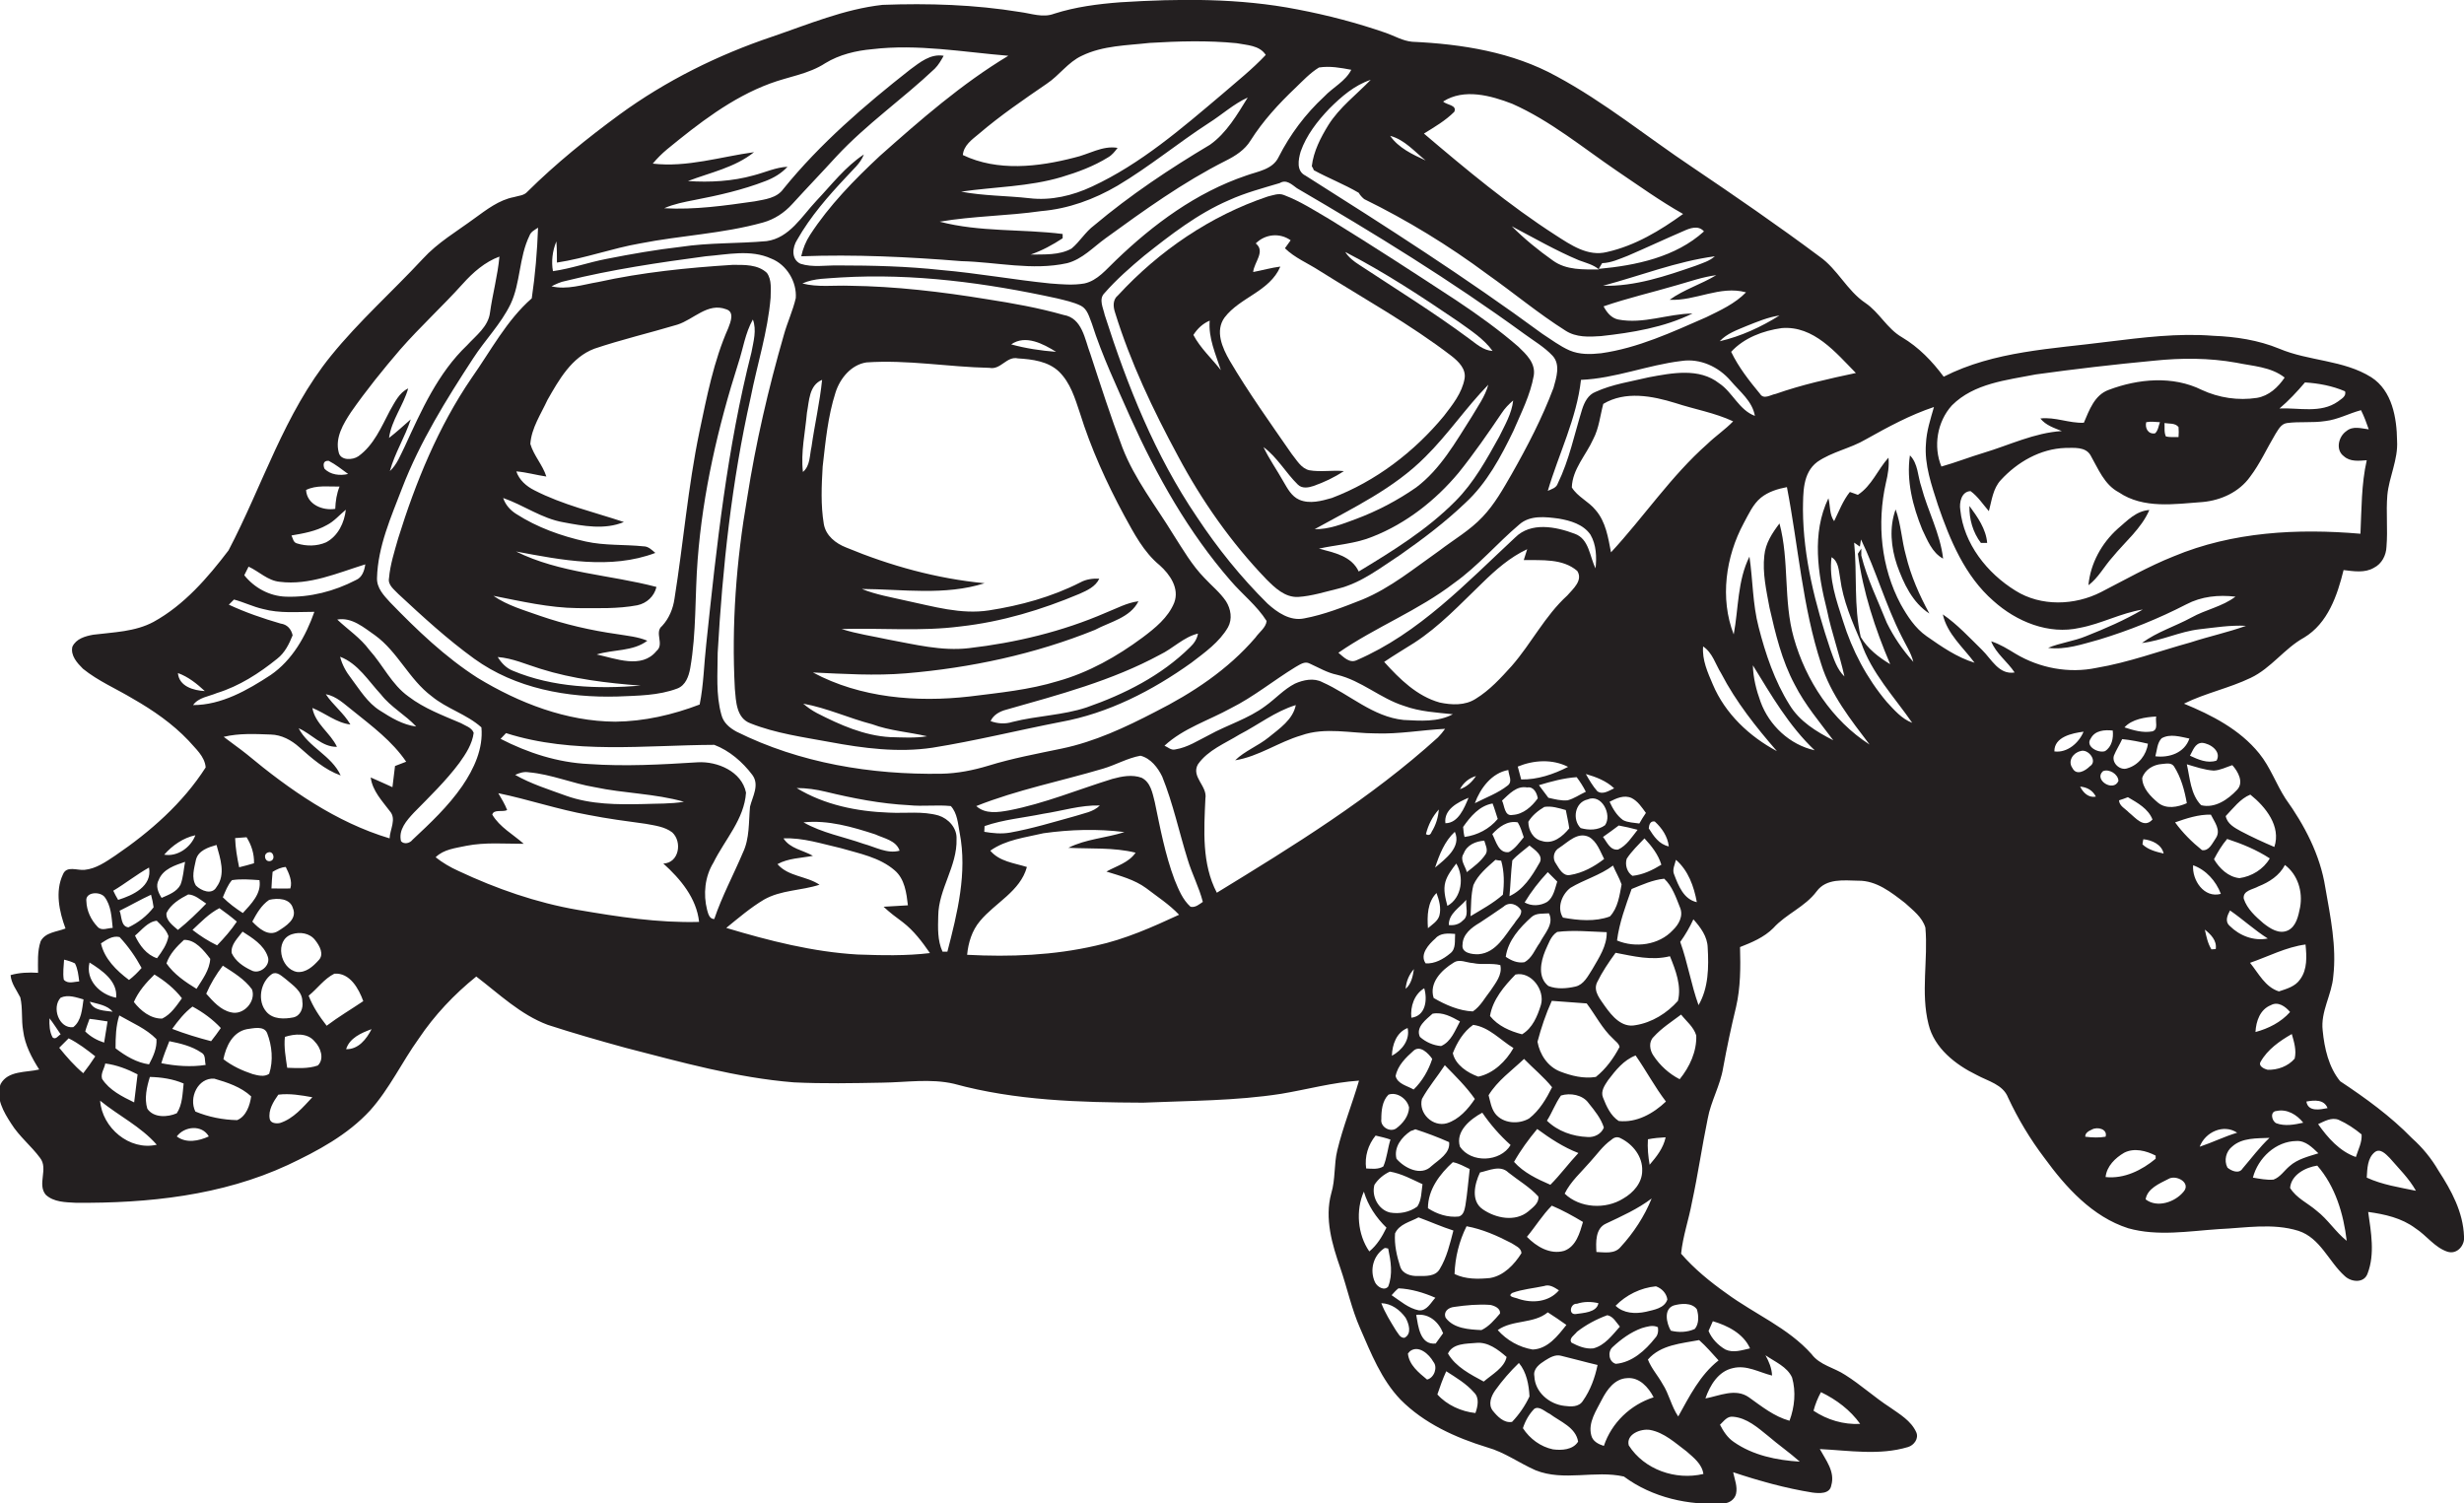 <?xml version="1.0" encoding="utf-8"?>
<!-- Generator: Adobe Illustrator 19.2.0, SVG Export Plug-In . SVG Version: 6.00 Build 0)  -->
<svg version="1.1" id="Layer_1" xmlns="http://www.w3.org/2000/svg" xmlns:xlink="http://www.w3.org/1999/xlink" x="0px" y="0px"
	 viewBox="0 0 861.4 525.5" enable-background="new 0 0 861.4 525.5" xml:space="preserve">
<g>
	<path fill="#231F20" d="M861.4,432.2c-0.3-8.4-4.4-16-8.9-22.9c-2.5-4.3-5.6-8.1-9.3-11.4c-7.5-7.7-16.2-14-25.1-19.9
		c-4-4.9-5.5-11.5-6.1-17.7c-0.8-6.7,3.2-12.5,3.7-19c1.2-10.4-1-20.8-2.8-31.1c-1.8-11.4-7.3-21.8-13.9-31
		c-3.3-5.1-5.3-11-9.2-15.8C783,255,773.2,250,763.5,246c7.5-3.7,15.8-5.4,23.3-9c7.2-3.4,11.8-10.3,18.7-14.1
		c8.3-5,11.6-14.7,13.8-23.6c3.5,0.4,7.4,1.1,10.6-0.8c2.8-1.4,4.3-4.4,4.4-7.4c0.5-6-0.2-12,0.3-18c0.6-6.4,3.8-12.4,3.4-19
		c-0.1-8-1.7-17.5-9-22.2c-9.7-6.1-21.8-5.6-32.2-10c-7.3-3-15.2-4.2-23-4.5c-12.4-1-24.8,0.6-37.1,2.1
		c-19.3,2.5-39.5,3.2-57.2,12.2c-4-5.4-8.7-10.3-14.6-13.8c-5.2-3-7.9-8.7-12.8-12c-6.4-4.3-9.7-11.8-16-16.2
		c-14.6-10.9-29.6-21.2-44.7-31.4c-15.7-10.5-30.5-22.6-47.2-31.6c-15.4-8.5-33.1-11.3-50.5-12.1c-3.3-0.3-6.1-2-9.2-3.1
		c-10.1-3.5-20.4-6.2-30.9-8.2c-20.4-4-41.3-3.8-62-2.5c-7.8,0.6-15.6,1.6-23.1,4c-3.9,1.5-8-0.1-11.9-0.6
		c-15.9-2.6-32-3.1-48.1-2.5c-13.4,1.5-25.9,6.8-38.5,11.1c-19,6.4-37.2,15.4-53.5,27.3c-11.3,8.3-22.2,17.1-32.1,26.9
		c-1.2,1.4-3.1,1.4-4.7,1.9c-5.3,1-9.6,4.4-13.9,7.5c-6.1,4.5-12.8,8.4-18,14.1c-10.6,11.4-22.3,21.8-32.1,33.9
		c-16.3,20.1-23.9,45.3-35.8,68c-7.3,9.6-15.5,19.1-26.2,25c-6.5,3.5-14,3.6-21.1,4.5c-2.8,0.5-6,1.4-7.3,4.2
		c-0.7,3.1,1.7,5.7,3.7,7.7c5.3,4.3,11.7,7,17.5,10.5c7,4,13.8,8.7,19.4,14.6c2.4,2.8,5.7,5.5,6,9.4c-8,12.5-19.4,22.5-31.6,30.8
		c-3.3,2.2-6.7,4.6-10.7,5c-2.6,0.3-6.3-1.6-7.6,1.6c-2.8,5.9-1.3,13,0.9,18.9c-3,1.2-7.1,1.3-8.7,4.5c-1.2,3.5-0.9,7.4-0.9,11
		c-3.2-0.2-6.5-0.1-9.6,0.8c0.2,2.9,2.1,5.2,3.4,7.8c0.9,3.8,0.3,7.8,1,11.7c0.6,4.9,3,9.4,5.6,13.5c-4.5,1.1-10.9,0.3-13.5,5.1
		c-1.8,4.9,1.1,9.8,3.7,13.8c2.8,4.5,7,7.8,10.1,12c3,3.8-1.1,9.2,2,12.9c2.8,2.6,6.9,2.6,10.5,2.8c25.2,0.2,51-2.5,74.1-13.2
		c10.4-4.9,20.9-10.5,28.8-19.1c6.8-7.6,11.1-16.9,17-25.1c5.5-8.2,12.4-15.5,20.1-21.7c8,6.1,15.4,13.3,25,16.9
		c8.9,2.9,18,5.5,27.1,8c19.4,5,38.9,10.5,58.9,12.1c10.3,0.5,20.7,0.3,31,0.1c8.3-0.1,16.8-1.5,25,0.4c21.5,5.9,44,6.5,66.1,6.6
		c16.1-0.7,32.3-0.6,48.3-3.1c9-1.5,18-4,27.2-4.6c-2.4,8.2-5.6,16.1-7.6,24.4c-1.2,4.9-0.6,10.1-2.1,15c-2.4,8.8,0.3,17.9,3.2,26.2
		c2.4,7,3.9,14.2,6.9,21c3.8,8.7,7.4,17.9,14.1,24.9c8.2,8.3,19.2,13.3,30.3,16.7c6.1,1.7,11.2,5.5,16.9,8c9.9,4,20.8-0.1,30.9,2.2
		c10,7.4,22.7,10.2,34.9,9.4c2-0.1,3.8-1.4,4.3-3.3c0.6-2.6-0.5-5.1-1-7.6c9,3,18.3,5.6,27.7,7.1c2.3,0.3,6.1,0.6,6.6-2.5
		c1.4-4.8-1.9-8.8-4-12.7c10.2,0.5,20.8,2.3,30.8-0.7c2.1-0.6,3.9-3,2.9-5.2c-1.8-4-5.8-6.3-9.2-8.7c-5.4-3.5-10.2-7.9-15.6-11.3
		c-3.9-2.6-8.9-3.4-11.8-7.3c-8.2-9.2-19.9-14-29.7-21.2c-5.8-4.1-11.3-8.6-15.9-13.9c0.6-6.1,2.7-12,3.8-18
		c2.1-9.7,3.5-19.5,5.5-29.2c1.1-6.1,4.4-11.6,5.4-17.8c1.3-7.1,2.8-14.2,4.5-21.2c1.6-6.9,1.6-14,1.4-21c4.1-1.6,8.4-3.4,11.6-6.6
		c4.5-5,11.1-7.4,15.2-12.9c3.4-4.6,9.5-3.8,14.5-3.7c6.4-0.1,11.6,4.1,16.4,7.8c2.7,2.5,6,4.9,7.1,8.6c1,11.2-1.7,22.7,1.1,33.8
		c2,8.3,9.4,14.1,16.8,17.7c4,2.2,9.2,3.3,11,7.9c3.5,7.5,7.7,14.5,12.7,21.1c7.5,10.3,16.8,20.6,29.3,24.6
		c10.3,2.9,21.2,1,31.7,0.3c9.2-0.4,18.8-2.2,27.8,0.6c7.7,2.5,10.6,10.8,16.2,15.8c2.3,2.2,6.8,2.6,8-0.9
		c2.6-6.8,1.2-14.4,0.2-21.5c5.8,0.8,11.7,2.1,16.5,5.7c3.9,2.5,6.7,6.7,11.2,8.2C859.1,438.7,861.8,435.2,861.4,432.2z
		 M636.6,486.7c5.4,2.6,10.3,6.3,13.7,11.1c-5.8,0.3-11.5-1.4-16.3-4.6C634.6,490.9,635.5,488.7,636.6,486.7z M813.7,387.4
		c-2.6,0.5-6.8,1.4-7.4-2.3C809.1,384.6,812.5,384.3,813.7,387.4z M804.1,342.4c-1.7,2.5-4.7,3.3-7.4,4.2c-4.8-1.5-7.1-6.3-10.1-10
		c6.4-2.2,12.6-5.5,19.4-6.4C806.4,334.3,806.7,338.9,804.1,342.4z M790.3,371.2c2.4-4.3,6.7-7.3,10.9-9.7c0.8,2.8,1.7,5.7,1,8.6
		c-2.3,2.7-6,4-9.4,3.9C791.5,373.7,789.4,372.7,790.3,371.2z M788.5,360.8c0.2-3.8,1.6-7.9,5.4-9.4c2.5-1.4,5.1,0.5,6.7,2.4
		C797.4,357.4,793,359.6,788.5,360.8z M795.9,388.4c3.6-0.8,7.1,1.3,9.3,4.1c-3.1,0.7-6.4,1.3-9.4,0.2
		C794.1,391.9,793.5,388.5,795.9,388.4z M779.6,318.3c4.5,3.1,8.6,6.9,13.2,9.8c-4.9,1-9.9-1-13.3-4.4
		C777.7,322.1,778.7,320,779.6,318.3z M774,300.4c1.3-2.5,2.8-5,4.6-7.1c5.2,1.7,10.3,3.8,14.9,6.8c-2.2,3.8-6.3,6.3-10.6,6.9
		C779,306.6,775.9,303.6,774,300.4z M798.8,302.4c4.5,3.4,6.3,9.3,5.3,14.8c-0.6,2.9-1.3,6.7-4.3,8.1c-3.1,1.4-6.2-0.7-8.5-2.5
		c-2.8-2.4-5.7-5-6.9-8.6c-0.4-2.9,3.2-3.2,5.1-4.3C793.3,308.4,796.9,306.1,798.8,302.4z M795.1,296.1c-4-1.7-7.9-3.5-11.7-5.5
		c-2.2-1.2-4.8-2.6-5.3-5.3c2.6-2.7,5.1-6.1,8.6-7.5C792.1,282.1,797.5,288.9,795.1,296.1z M782,276.2c-3.1,3.3-7.7,6.5-12.5,5.3
		c-3.7-3.8-3.9-9.5-5-14.3c3.1,0.9,6.2,2,9.4,2.2c2.3-0.1,4.3-1.2,6.5-1.9C782.4,269.7,784.6,273.6,782,276.2z M735.2,269.6
		c2.1-0.9,5.3,1,5.4,3.4C738.9,277.1,731.8,272.6,735.2,269.6z M730.9,258.2c1.5-2.9,4.9-3.1,7.7-2.8c0.3,2.6-0.3,5.7-2.7,7.2
		C733.6,263.4,728.9,261,730.9,258.2z M739,264.2c0.8-2,2-3.8,2.9-5.8c3,0.3,6,0.9,9,1.6c-0.5,3.9-3.3,7.5-7.2,8.6
		C741.3,269.5,738.2,266.9,739,264.2z M752.4,255.7c-3.3,0.6-6.6-0.4-9.7-1.4c2.6-2.9,7.3-3.6,11.1-3.8
		C753.4,252.2,754.7,255.1,752.4,255.7z M743.9,278.7c3.4,2,7.1,4,8.6,7.8c-3,3.3-5.9-0.6-8.3-2.5c-1.2-1.3-3.3-2.2-3.4-4.2
		C741.6,279.6,743.1,279,743.9,278.7z M749.3,293.4c3,0.3,6.4,1.8,7.1,5c-2.6-0.6-5.4-1.3-7.4-3.2
		C749,294.8,749.2,293.9,749.3,293.4z M754.4,280.6c-2.6-2.2-5.4-5-5.5-8.6c0.9-2.9,3.9-4.7,6.9-4.9c1.4-0.1,3.2-0.6,4.2,0.8
		c2.5,3.9,3.7,8.4,4.5,12.9C761.3,282.2,757.3,283,754.4,280.6z M769.8,259.7c2.9,0.2,6.9,3,5.1,6.2c-3.2,1.1-6.5-0.4-9.3-1.7
		C766.6,262.5,767.3,259.8,769.8,259.7z M765.4,258.2c-1.7,5-7,6.8-11.9,6.2c0.6-2.1,0.6-4.7,2.2-6.3
		C758.7,256.4,762.3,257.6,765.4,258.2z M828.1,150.1c-2.6-0.3-5.5-1.3-7.8,0.6c-2.8,1.9-3.9,6.6-0.9,8.8c2.2,2,5.3,1.6,8,1.4
		c-1.9,8.4-1.8,17.1-2.2,25.7c-22-1.9-44.7-0.7-65.3,7.9c-8.8,3.5-17,8.2-25.4,12.5c-9.2,4.7-21,5.1-29.9-0.5
		c-9.9-6.1-18.1-16.4-19.3-28.3c-0.4-2.5,0.4-6.4,3.6-6.5c2.6,1.9,4.3,4.6,6.4,7c1-3.7,1.4-7.9,4.2-10.9
		c5.8-6.3,13.8-10.9,22.5-11.2c3,0,7-0.5,8.8,2.5c2.7,4.7,4.8,10.3,9.9,13c8.7,5.9,19.6,4.1,29.4,3.4c6.4-0.6,12.7-3.5,16.5-8.8
		c3.5-4.6,5.9-10,8.9-15c1-1.5,1.9-3.5,4-3.8c4.4-0.6,8.9,0,13.4-0.7c4.4-0.5,8.3-2.7,12.5-3.8C826.5,145.6,827.3,147.8,828.1,150.1
		z M750.3,147.6c1.6-0.3,3.2-0.1,4.8,0c-0.5,1.3-0.6,2.9-1.7,3.9C751,151.9,749.8,149.7,750.3,147.6z M756.7,147.9
		c1.6,0.3,3.7-0.1,4.9,1.4c0.1,1.2,0.1,2.3,0,3.5c-1.5,0-3,0.1-4.4-0.2C756.5,151.2,756.8,149.5,756.7,147.9z M805.8,133.7
		c4.8,0.3,9.6,1.2,14,3.1c0.6,1.8-1.4,2.7-2.5,3.6c-6,4.2-13.6,2.1-20.4,2.4C800.1,140.1,803,137,805.8,133.7z M682.4,141.7
		c7.7-7.7,19.1-8.8,29.3-10.8c13.7-1.9,27.5-3.5,41.3-4.8c9.6-1,19.3-1,28.8,0.7c5.7,1.2,12.1,1.4,16.9,5.2
		c-2.3,3.4-5.5,6.4-9.7,7.1c-6.5,1-13.3,0-19.3-2.8c-10.1-5-22.2-3.9-32.5,0c-5,1.8-6.8,7.1-8.7,11.5c-5.2,0.2-10-2.1-15.2-1.5
		c1.9,2.4,4.8,3.3,7.5,4.4c-9.6,0.6-18.3,4.9-27.3,7.6c-5,1.5-9.8,3.4-14.8,4.8C675.8,156.1,677.2,147.4,682.4,141.7z M648.8,130.4
		c-9.4,2-18.9,4.1-28,7.3c-1.8,0.3-4.2,2.1-5.5,0c-3.8-4.6-7.5-9.3-10.1-14.7c4.5-4.9,11.2-7.4,17.7-8.3
		C634.1,113.8,641.8,123.3,648.8,130.4z M580.8,302.3c-3.1,1.9-6.4,3.5-10.1,3.9c-1.9-1.2-2.7-3.9-2-6c1.7-2.6,4-4.8,6.2-7.1
		C577.4,295.8,579.7,298.7,580.8,302.3z M576.4,289.6c0.1-1.2,0.5-2.7,2.1-2.4c2.5,2.3,4.5,5.2,4.9,8.7
		C580,295.2,578.1,292.3,576.4,289.6z M577.4,419c-2.5,6.2-6.3,12-10.8,16.9c-2.1,2.6-5.6,1.9-8.5,1.8c-0.2-3.4-0.4-8.2,3.3-9.9
		C566.9,425.2,572.5,422.7,577.4,419z M576.1,398.3c2-0.4,4.1-0.6,6.2-0.7c-0.8,3.8-3.2,6.8-5.6,9.6
		C576.2,404.3,575.9,401.3,576.1,398.3z M558.8,455.6c-0.6,3.3-5.4,3.4-8,3.8c-2.6,0.2-1.8-3.8,0.5-3.6
		C553.7,455,556.3,455,558.8,455.6z M574.1,409.3c0,4.2-3.1,7.7-6.6,9.7c-6.2,3.9-15.2,3.4-20.5-1.7c2.1-4.3,5.8-7.5,8.9-11.1
		c2.4-2.6,4.4-5.6,7.4-7.7c1.1-1,2.2-1.2,3.4-0.5C570.9,400.1,574.3,404.4,574.1,409.3z M520.9,446.8c-4.1,0.4-8.5,0.5-12.4-1.4
		c0.2-5.8,1.6-11.5,4.2-16.7c5.5,1,10.7,3.3,15.7,5.9c1.3,0.9,3.4,1.6,3.5,3.5C529.4,442.1,525.7,446,520.9,446.8z M539.8,449.6
		c1.9-0.7,3.6,0.5,5.2,1.5c-3.5,4.1-9.2,4.6-14.1,3c-1-0.5-4.3-0.7-2.2-2.1C532.2,450.7,536.1,450.4,539.8,449.6z M512.6,314.6
		c-0.3,2.3,1.1,5.6-1.2,7.2c-1.3,1.4-3.1,1.8-4.9,1.6C506.4,319.4,510.3,317.3,512.6,314.6z M506,316.7c-0.7-2.7-1.5-5.6-0.7-8.4
		c0.7-2.4,2.3-4.4,3.8-6.4C511.9,306.5,511.1,313.9,506,316.7z M551.4,199.6c2.1,3.3-1.5,6.3-3.5,8.6c-7.8,7.1-12.5,16.7-19.4,24.6
		c-3.8,4.2-7.7,8.5-12.6,11.5c-3.7,2.4-8.4,2.2-12.6,1.3c-7.9-2.2-14-8.2-19.4-14.2c3.4-2.3,6.9-4.4,10.4-6.6
		c9-5.8,16.3-13.7,23.9-21c4.7-4.6,9.7-9,15.7-11.8c-0.4,1.3-0.8,2.5-1.2,3.8C539,195.9,546.3,195.2,551.4,199.6z M515.6,384.2
		c-2.4,3.6-5.6,7.2-9.8,8.5c-4.9,1.4-10-3.5-8.7-8.5c2.3-4.2,5.4-7.8,8-11.8C508.8,376.2,512.6,379.9,515.6,384.2z M507.9,368.2
		c1.5-3.8,3.7-7.5,7.1-9.9c5.5,0.7,9.5,5.3,14.1,8.1c-2.6,4.6-7,8.9-12.3,10C513.1,375.1,508.8,372.3,507.9,368.2z M518.2,389
		c2.8,4.1,6.1,7.9,9.9,11.3c-3.6,6-13.8,6.4-17.7,0.6C508.7,395.5,514.1,391.2,518.2,389z M522.7,389.3c-1.4-1.9-1.7-4.2-2.3-6.4
		c3.1-5.1,8.1-8.6,12.4-12.7c3.2,3.3,6.9,6.3,9.8,9.9c-2,4-4.4,8.1-8,10.9C530.9,393.2,525.4,392.8,522.7,389.3z M532.1,361.6
		c-4.2-1.1-8.4-2.9-11.2-6.4c0.9-5.7,5-10.5,8.9-14.5c5.5-1.2,10.4,5.5,8.9,10.6C537.5,355.2,535.8,359.4,532.1,361.6z M532.9,336.4
		c-2.4,0.4-4.6-0.6-6.5-1.9c0.8-5.7,4.9-10.2,9-13.9c1.7-1.5,4-1.1,6.1-1.3c1.9,3.8-1.6,7.1-3.2,10.3
		C536.6,331.9,535.6,335,532.9,336.4z M533.9,275.3c2.3-0.4,3.4,2,3.7,3.8c-2.1,2.9-5.1,5.6-8.8,5.8c-2.9,0.6-2.8-3.3-3.7-5
		C527.6,277.6,530.2,274.6,533.9,275.3z M515.6,280.8c1.9-5.2,5.9-10.6,11.7-11.6c0.1,1.8,1.6,4-0.2,5.4
		C523.7,277.3,519.5,278.8,515.6,280.8z M530.6,268c5.6-2.3,12.1-2.7,17.6,0.1c-5.1,2.6-10.7,4.5-16.4,4.4
		C531.4,271,531,269.5,530.6,268z M534.3,287.3c1.3-2.2,3.4-3.9,5.6-5.2c2.5-0.4,5,0.4,7.5,1.1c0.4,2.1,0.9,4.2,1.2,6.4
		c-2.3,2.8-5.7,5.7-9.6,4.4C535.9,293.3,534.3,290.2,534.3,287.3z M538,302c-2.5,4.4-5.5,9.1-10.3,11.3c0.4-4.2,0.5-8.4,1-12.5
		c1.8-2,4-3.5,6-5.2C536.5,297.1,540,299.2,538,302z M530.6,287.5c1,1.6,1.5,3.5,2.1,5.2c-1.6,1.9-3,4-5.2,5.2
		c-3.6,0.5-4.5-3.8-5.8-6.3C524,289.1,527,286.8,530.6,287.5z M522.8,300.6c0.5,0.1,1.5,0.3,2,0.3c1.1,3.8,1.1,8,0.6,11.9
		c-3.4,3-7.5,5.2-11.3,7.5c0.2-3.7,0.1-7.4,1-10.9C516.7,305.8,519.9,303.2,522.8,300.6z M517.3,322.6c2.8-1.8,5.5-3.7,8.3-5.6
		c2-1.9,4.9-0.9,6.2,1.3c0.2,1.8-1.5,3-2.3,4.4c-3.4,4.3-6.4,10.4-12.6,10.9c-2.2,0.1-6.1-0.4-5.6-3.4
		C511.4,326.6,514.4,324.3,517.3,322.6z M540.9,315.3c-2.4,1.4-5.4,1.6-7.9,0.2c2.3-3.8,5-7.3,8.1-10.6c1.1,1.1,2.2,2.2,3.3,3.3
		C543.6,310.7,543.1,313.7,540.9,315.3z M544,302c-1.4-1.8-0.9-4.5,1.1-5.6c3.1-2,6.4-5.7,10.4-3.8c2.8,1.6,3.9,5,5.3,7.7
		c-3.5,2.7-7.5,4.9-11.9,5.6C546.4,306.4,545.1,303.7,544,302z M552.6,289.5c-3-2.9-2.1-9,2.4-10c4.9-2.2,8.7,5.4,6.1,9
		C558.7,290.3,555.4,290.3,552.6,289.5z M548,279.8c-2.3,0.2-4.5-0.4-6.7-0.9c-1.1-1.5-2.2-2.9-3.3-4.4c4.3-1.3,8.7-2.5,13.2-2.8
		c1.2,1.6,2.3,3.3,3.2,5.1C552.2,277.8,550.3,279.2,548,279.8z M516,271.3c-1.4,2.1-3.2,3.8-5.6,4.6
		C511.6,273.6,513.6,272,516,271.3z M521.8,280.9c0.7,1.8,1.2,3.6,1.8,5.4c-2.9,3.5-7.1,5.7-11.6,6.3c-0.3-1.2-0.4-2.3-0.5-3.5
		C514.1,285.4,517.2,281.7,521.8,280.9z M511.7,298.4c1.1-3,4.2-4.3,7.2-4.5c0.4,1.5,1.4,3.2,0.5,4.7c-1.7,2.6-4.2,4.4-6.6,6.3
		C512.3,302.8,510.2,300.6,511.7,298.4z M515,336.7c3.1,0.7,6.4-0.1,9.5,0.7c0.8,3.4-1.7,6.3-3.4,8.9c-2,2.5-3.5,5.5-6.2,7.3
		c-4.8-0.2-9.6-2.3-13.7-4.7c-1.7-5.3,2.8-9.8,6.9-12.3C510.2,335.1,512.7,336.6,515,336.7z M510.4,357.1c-1.7,3.1-3.1,7.1-6.6,8.6
		c-2.7-0.2-5.4-1.4-7.4-3.2c-1.6-3.4,2.2-6.1,4.4-8.1C504.3,353.7,507.5,355.5,510.4,357.1z M500.7,370.2c-1.3,4-3.5,7.8-6.5,10.7
		c-2.2-1.3-5.6-1.9-6.3-4.7c0.7-3.7,3.6-6.5,6.3-8.9C496.5,365.3,499.4,368.3,500.7,370.2z M494.8,394.8c4,1.3,8,2.8,11.8,4.5
		c0.5,3.9-3.7,6.2-6.2,8.4c-3.6,3.6-9.4,0.7-12.2-2.6c-1-4,1.8-7.6,5-9.7C493.6,395.3,494.4,395,494.8,394.8z M507.9,406.3
		c2.1,0.4,4,1.5,5.9,2.4c-0.5,4.2-0.8,8.4-1.5,12.7c-0.3,1.5-0.6,3.4-2.3,3.9c-3.8,0.4-7.6-0.8-10.8-2.9
		C499.2,415.9,503.3,410.5,507.9,406.3z M518.4,422.8c-4.3-2.9-2.9-8.9-1-12.9c3.2-0.7,7.1-2.7,9.9,0c3.5,2.8,7.5,5.1,10.5,8.4
		c0.3,2.3-1.9,3.8-3.5,5.2C529.7,427.3,522.9,425.9,518.4,422.8z M529.3,406.2c2.3-4.1,5.1-7.9,8.1-11.5c4.5,3.3,9.2,6.4,14.4,8.4
		c-3.4,3.6-6.3,7.6-9.8,11.1C537.4,412.2,532.7,410,529.3,406.2z M555,397.5c-5.2-0.2-10.4-2-14.2-5.7c1.8-2.8,2.9-6,4.9-8.8
		c3.2-1,7.6-0.3,9.7,2.7c2.1,2.6,4.3,5.3,5.3,8.5C559.8,396.5,557.3,397.7,555,397.5z M545.4,374.6c-4.3-1.7-7.1-5.9-7.9-10.4
		c1.3-4.9,2.9-9.7,5-14.3c4,0.3,8.1,0.6,12.2,0.9c3.1,4.1,5.4,8.8,9.2,12.3c0.8,0.9,2,1.6,2.3,2.9c-2.1,4-4.8,7.7-8.3,10.5
		C553.6,377.2,549.3,376.1,545.4,374.6z M550.8,344.9c-3.1,0.7-6.5,1-9.5-0.2c-3.8-3-2.7-8.4-1.1-12.3c1.1-2.3,1.9-5.2,4.2-6.6
		c5.7-0.7,11.6-0.1,17.3,0.1c0.1,4.8-2.7,8.9-5,12.9C555.1,341.3,553.7,344.2,550.8,344.9z M546.4,320.8c-2.2-3.4-0.4-8.1,2.6-10.4
		c4.8-2.9,10.4-4.4,14.9-7.8c0.9,2.2,2.2,4.3,3,6.6c-0.7,3.8-1.3,8.3-4.1,11.2C557.7,322.3,551.8,321.8,546.4,320.8z M565.7,297
		c-2.8,0.4-3.9-2.6-5.3-4.4c1.8-1.3,3.7-2.6,5.5-4c2.2,0.4,4.4,0.9,6.6,1.5C570.5,292.6,568.7,295.6,565.7,297z M573.1,287.9
		c-1.9-0.3-4-0.3-5.7-1.2c-2.2-1.6-3.6-4-4.7-6.4c2.3-1.2,5.1-2.5,7.7-1.3c2.2,1.1,3.6,3.3,5,5.2
		C574.6,285.4,573.8,286.6,573.1,287.9z M558.4,276.6c-1.6-1.8-2.8-3.9-4-6c3.5,1,7.2,2.4,9.9,5C562.5,276.4,560.3,278,558.4,276.6z
		 M557.8,198.7c-2.1-4.1-2.2-10.3-7.3-12.1c-6.6-2.5-15.3-4.2-20.8,1.3c-17.1,15.9-33.6,33.5-55.4,42.9c-2.5,1.2-4.6-1.1-6.4-2.6
		c13-9,27.9-14.7,40.5-24.4c8.3-5.9,14.9-13.8,22.7-20.4c3.8-3.4,9.2-2.7,13.8-2.1c4.1,0.7,8.6,2,11.1,5.6
		C558.1,190.5,558.2,194.8,557.8,198.7z M528.5,165.7c-3,5.2-6,10.6-10.2,15c-4.4,4.7-10,7.9-15.1,11.8c-8.7,6.1-17,13-26.9,17.1
		c-6.6,2.6-13.4,5.3-20.4,6.6c-4.9,1-9.4-2.1-12.8-5.2c-9.3-9.2-17.5-19.4-24.7-30.3c-14.6-21.5-24.3-45.9-32.2-70.6
		c-0.5-2.4-2.2-5.5-0.1-7.6c4.2-4.8,9-9,13.9-13.1c9.2-7.3,18.7-14.7,29.6-19.4c5.7-2.6,11.8-4.2,17.8-6c2.3-1.4,4.2,0.5,6,1.8
		c27.1,15.8,53.9,32.3,79.3,50.8c3.4,2.5,7.2,4.7,10.1,7.8c2.8,3.1,1.3,7.6,0.3,11.2C539.2,146,534,156,528.5,165.7z M452.9,233.2
		c1.5-0.8,3.2-2.2,5-1.2c3.1,1.4,6.1,3.2,9.5,3.9c8.5,2,15.2,8.3,23.5,10.9c5.5,2,11.3,2.3,17,2.9c-5.2,2.8-11.4,2.3-17.2,2
		c-10.8-1.1-18.9-9-28.4-13.2c-3-1.6-6.7-0.8-9.6,0.5c-3.9,2-6.8,5.3-10.3,7.8c-6,4.5-13.3,6.6-19.8,10.2c-3.8,1.9-7.4,4.3-11.7,5
		c-1.5,0.4-2.6-0.8-3.8-1.3c6.6-6.1,15.4-8.8,23.2-13.1C438.3,243.6,445.2,237.9,452.9,233.2z M513.4,278.9
		c-1.5,3.6-3.6,8.9-8.1,8.9C504.7,283,509.6,280.5,513.4,278.9z M508.6,290.8c2.4,5.3-3.3,9.5-6.9,12.5
		C503.2,298.8,505,294.1,508.6,290.8z M503.2,320.1c-0.6,2-2.5,3.1-4,4.4c-0.3-4.3-0.2-9.1,3-12.3
		C503.1,314.7,503.9,317.4,503.2,320.1z M500.5,290.8c-0.4,1.1-1.1,1.4-2,0.8c0.8-3.2,2.3-6.2,4.5-8.6
		C502.8,285.7,502,288.4,500.5,290.8z M501.8,328.1c1.7-2,4.5-1.8,6.9-1.6c-0.2,2.3,0.4,5.2-1.7,6.8c-2.4,2-5.4,3.7-8.6,3.5
		C496.2,333.7,499.5,330.1,501.8,328.1z M497.9,345.5c1.2,4,0.5,9.7-4.5,10.3C493,351.9,494.4,347.6,497.9,345.5z M491.4,345.7
		c0.2-2.6,1.2-5,2.9-6.9C493.9,341.3,493.4,344,491.4,345.7z M492.1,359.4c0.9,4.2-2,7.8-5.5,9.7
		C486.7,365.2,488.2,360.9,492.1,359.4z M492.6,387.2c-0.1,3-2.2,5.6-4.5,7.3c-2.2,1.5-5.6-0.6-5.2-3.2c0-3,0.3-6.4,2.5-8.6
		C488.4,381.6,492,384.2,492.6,387.2z M486.1,398.4c-1,3.1-1.2,6.4-2.5,9.4c-1.8,1.1-4,0.8-6,0.7c-0.6-4.2,0.7-8.3,3.3-11.5
		C482.6,397.4,484.4,397.8,486.1,398.4z M480.5,414.2c1.3-2,3.2-3.6,5.4-4.6c4.1,0.7,7.7,2.7,11.4,4.4c-0.4,2.6-0.3,5.5-1.8,7.8
		c-2.7,2-6.3,2.7-9.6,2.1C481.8,422.9,479.4,418.1,480.5,414.2z M495.8,446.1c-2.5,0.1-5.5-0.7-6.3-3.3c-1.2-3.7-2.1-7.7-1.8-11.6
		c1.5-3.3,5.3-4,8.2-5.6c4.1,1.5,8.1,3.3,12.2,4.6c-1.2,4.6-2.3,9.4-4.8,13.5C501.8,446.3,498.4,446.1,495.8,446.1z M501.8,453.7
		c-1.6,1.7-3,4.7-5.8,4.4c-3.6-0.7-6.5-3.3-9.5-5.3c0.8-0.9,1.5-1.7,2.4-2.4C493.3,450.6,497.7,451.9,501.8,453.7z M508.4,456.9
		c4.1-0.6,8.4-1,12.6-0.7c1.5,0.3,3.6,1.2,3.4,3c-1.9,2.2-3.9,4.6-6.5,5.8c-4.3-0.2-9.7-0.5-12.5-4.3
		C504.5,458.6,506.3,457.1,508.4,456.9z M541.1,458.8c2.2,1.4,4.4,2.9,6.5,4.4c-3,3.8-6.5,8.4-11.8,8.6c-4.7-0.8-9-3.2-12.2-6.8
		C528.8,461.3,536.1,462.9,541.1,458.8z M546.8,437.3c-4.9,1.4-9.7-1.5-13-4.9c3-3.6,5.4-7.6,8.7-10.9c3.8,1.6,7.4,3.6,10.9,5.7
		C552.3,431,551,435.8,546.8,437.3z M551.3,465.6c3.2-2.5,6.8-4.4,10.6-5.8c2.1,0.4,3.1,2.5,4.4,4c-2.7,3-5.3,6.6-9.3,7.6
		c-2.7,0.3-5.3-0.8-7.6-2C548.3,467.9,550.5,466.7,551.3,465.6z M563.7,471c3-2.8,6.4-5.3,10.3-6.7c1.8-0.5,3.8-1.2,5.6-0.3
		c0.2,1.4,0,2.8-1,3.8c-3.4,4.3-8,8.5-13.7,9C562.5,476.2,561.9,472.7,563.7,471z M575.4,458.6c-3.7,0.8-7.8,0.6-10.6-2.1
		c3.7-3.8,8.8-6.3,14.1-6.8c2,0.7,3.7,2.4,4,4.6C581.9,457.4,578.2,457.9,575.4,458.6z M565.9,391.9c-2.8-1.8-4.3-5.1-5.5-8.2
		c-0.9-2.2,0.6-4.3,1.8-6.1c2.6-3.4,5.4-7,9.6-8.6c3.7,5.3,6.7,11,10.6,16.1C578,389.3,572.1,392.6,565.9,391.9z M561.1,351.8
		c-1.6-2.4-4.2-5.2-2.8-8.3c1.8-3.7,4.1-7.1,6.5-10.4c6.3,1.2,12.6,2.8,19,1.2c2,4.9,4.1,10.4,2.8,15.6c-3.8,4.3-9.1,7.6-14.8,8.5
		C567,359.4,563.6,355.3,561.1,351.8z M584.8,325.2c-4.8,5.2-13.1,6.3-19.5,3.6c0.8-6.2,3-12.1,5.1-18c3.7-1.5,7.4-3.2,11.4-3.6
		c2.8,2.6,4.1,6.5,5.5,10C588.6,320.2,586.9,323.2,584.8,325.2z M585.3,305.8c-0.8-1.7,0.2-3.5,0.6-5.2c4.3,3.7,6.3,9.3,7.3,14.8
		C588.6,314.4,586.8,309.7,585.3,305.8z M563.2,193.1c-1-5.1-1.8-10.7-5.4-14.8c-2.4-3-6.3-4.6-8.3-7.9c0.2-6.4,5-11.3,7.5-16.9
		c2-3.8,2.4-8.2,3.5-12.3c7.7-4.6,17.1-2.8,25.2-0.3c6.7,2.2,13.8,3.4,20.2,6.4c-2.8,2.9-6.1,5.1-9,7.9
		C584.2,166.4,574.7,180.7,563.2,193.1z M601,134c-7-5.5-16.5-3.6-24.6-2.1c-6.2,1.5-12.7,2.4-18.6,5.1c-2.6,1-3.9,3.6-4.7,6.1
		c-2.7,8.7-4.5,17.7-8.5,25.9c-0.5,1.6-2.2,2-3.5,2.6c3.8-12.9,10.1-25.3,11.6-38.8c12-0.5,23.3-5.2,35.1-6.6c6.5-1,13,2,17.2,6.9
		c3.2,3.8,7.6,7.1,8.5,12.3C607.9,143.3,605.7,137.1,601,134z M622.1,110.3c-6.4,4-13.5,7.3-20.9,9c2.5-2.7,6-3.9,9.3-5.3
		C614.3,112.5,618,110.9,622.1,110.3z M595.7,80.9c-9.9,9-23.8,11.9-36.8,13.1c0.3-0.5,0.9-1.5,1.2-2c3.2-0.1,6.1-1.5,9-2.6
		c6.5-2.8,12.9-5.8,19.4-8.6C590.7,79.8,593.7,78.6,595.7,80.9z M599.5,89.6c-1.9,1.7-4.4,2.4-6.7,3.3c-10.4,3.6-21.2,7.3-32.4,7
		C573.5,96.4,586.1,91.4,599.5,89.6z M559,94.2c-5.5,0-11.4,0.3-16.1-3.1c-5.1-3.6-10-7.6-14.4-12c7.8,4.1,15.4,8.5,23.5,11.9
		C554.4,91.9,557,92.5,559,94.2z M504.5,35.5c7.3-4.7,16.7-2.1,24.2,0.8c13.3,5.9,24.6,15.3,36.5,23.4c7.7,5.2,15.2,10.6,23.2,15.1
		c-8,5.8-16.8,11.1-26.6,13.3c-6.7,1.7-12.7-2.5-18-5.9c-16.3-10.5-31.3-23-46-35.5c3.7-2.3,7.5-4.5,10.6-7.6
		C509.5,36.7,505.7,36.7,504.5,35.5z M498.4,56.1c-4.6-2.1-9.5-4.4-12.4-8.6C491,48.8,494.5,53,498.4,56.1z M459.3,59.5
		c5.1,2.8,10.6,4.9,15.7,7.9c0.5,0.9,1.2,1.6,1.9,2.2c15.1,7.4,29.5,16.2,43.1,26.3c9.2,6.5,17.8,13.7,27.3,19.7
		c3.7,2.4,8.2,2.2,12.4,1.9c10.9-1.2,22-3,32-7.9c-8.7,0.1-17.2,3.8-26,2.1c-2.4-0.5-4-2.5-5.1-4.6c8.4-2.9,17.1-4.9,25.6-7.4
		c4.6-1.3,9.1-2.9,13.8-3.5c-5.3,3.2-11.3,5-16.3,8.6c9,0.5,17.6-5.1,26.7-2.6c-3.9,4-9,6.3-13.9,8.7c-11.9,5.2-23.9,10.8-36.8,12.6
		c-3.7,0.4-7.5,0.5-11-1c-3.4-1.5-6.4-3.8-9.5-5.8c-26.8-19.7-54.8-37.6-82.8-55.3c-3.3-1.6-2.5-5.6-1.7-8.4c2-5.7,5.8-10.6,10-15
		c4.2-4.2,8.8-8.2,14.5-10.1c-5,5.2-10.9,9.6-14.8,15.8c-2.7,4.4-5.2,9.2-5.8,14.4C458.9,58.5,459.2,59.2,459.3,59.5z M365.9,29.3
		c4.4-2.9,7.5-7.6,12.3-9.8c7.4-3.6,15.8-3.6,23.7-4.5c10.1-0.6,20.3-0.9,30.4,0.1c3.6,0.7,8,0.7,10.2,4.1c-4.7,5-10,9.2-15.2,13.7
		c-14.2,12-28.5,24.4-45.5,32.3c-6.8,3.2-14.4,5-21.9,4.1c-8-0.9-16-0.8-23.9-2.3c11.7-1.7,23.7-1.7,35.1-5.1
		c5.7-1.7,11.3-3.8,16.3-6.9c1.4-0.8,2.4-2.1,3.3-3.3c-5.3-0.9-10.1,2.3-15.1,3.4c-12.7,3.3-26.9,4.9-39-0.9
		c0.3-3.4,3.2-5.4,5.6-7.4C349.8,40.3,357.9,34.8,365.9,29.3z M328.5,77.5c11.7-2,23.7-2,35.5-3.7c9.5-0.8,18.5-4.1,26.7-8.9
		c11.1-6.6,21.1-14.9,31.9-21.9c4.6-2.9,8.7-6.7,13.6-8.9c-3.7,6-7.4,12.4-13.2,16.5c-14.1,8.4-27.9,17.6-40.5,28.2
		c-3.1,2.3-5,5.7-7.9,8.1c-4.3,2.4-9.5,2-14.3,2.1c4-1.4,7.7-3.4,11.2-5.7c0-0.4,0-1.1,0-1.5C357.2,80,342.6,81.2,328.5,77.5z
		 M194.5,84.4c0.2,2.5,0.2,5,0.2,7.4c9.9-1.5,19.3-5,29.1-6.7c14.2-2.8,28.9-3.4,42.9-7.3c4-1.1,7.5-3.4,10.3-6.5
		c5.1-5.6,10.3-11,15.4-16.6c10.5-11.3,23.2-20.1,34.4-30.7c1.3-1.3,2.2-2.9,3.1-4.5c-4.6-0.8-8.3,2.3-11.7,4.8
		c-15.9,12.5-31.5,25.9-44.3,41.7c-2.3,3.3-6.5,3.7-10.1,4.4c-10.5,1.5-21,3-31.6,2.4c3.4-1.5,7.1-2.2,10.7-2.9
		c8.3-1.6,16.7-3.5,24.7-6.6c2.9-1.1,5.6-2.7,7.7-5c-4.1,0.2-7.9,2-11.8,3c-7.5,2.1-15.3,2.5-23,2c7.8-3,16.4-4.7,23.1-10.1
		c-11.7,1.6-23.4,5.4-35.4,4c1.5-1.8,3.2-3.5,5-5c11-9,22.5-18,36-23c6.4-2.4,13.5-3.3,19.3-7.1c4.9-3,10.7-4.4,16.4-4.9
		c15.9-1.9,31.8,1,47.6,2.3c-16.3,9.8-30.7,22.4-44.9,35c-9,8.4-17.7,17.3-24.4,27.6c-1.5,2.3-2.5,4.8-3.1,7.5
		c18.7-0.7,37.4,0.2,56,1.7c12.3,0.3,24.8,3.4,37,0.7c5.3-1.4,9.1-5.6,13.4-8.7c13.5-9.8,27.1-19.6,42-27.1c3.4-1.7,6.7-3.8,8.7-7.1
		c4.3-6.8,9.8-12.8,15.7-18.4c2.6-2.5,5.1-5.2,8.2-7.1c3.8-0.6,7.6,0.1,11.3,0.8c-2.1,4.1-6.4,6.1-9.5,9.4
		c-6.5,6-11.9,13.2-15.9,21.1c-2.1,4.4-7.3,5-11.4,6.5c-17.4,5.9-32.4,17-45.5,29.6c-3.3,3.1-6.4,7.1-11,8.1c-4,0.7-8,0.3-12,0
		c-12.8-1.3-25.4-3.6-38.1-4.7c-11.9-1.3-23.9-1.6-35.9-1.6c-4.4-0.1-9,0.8-13.3-0.6c-3.3-1.6-2.8-5.8-1.1-8.4
		c4.6-8.1,10.8-15.2,17.2-22c2.2-2.5,4.9-4.6,6.1-7.8c-6.5,4.3-11.3,10.6-16.6,16.2c-5.1,5.4-9.4,13-17.4,14.1
		c-10,0.9-20.1,0.5-30,2c-8.7,1-17.3,2.5-25.9,4.2c-6.3,1.2-12.4,3.4-18.8,4.3C192.7,91.5,193.1,87.8,194.5,84.4z M197.8,98.2
		c16.1-4,32.5-6.4,48.9-8.6c7.6-0.6,15.7-2.5,22.9,0.8c5.4,2.1,9,8.1,8.6,13.8c-1,4.4-3,8.6-4.2,13c-5.4,18.7-9.8,37.7-12.8,56.9
		c-3.8,22-5.5,44.4-4.3,66.7c0.4,4.4,0.5,10.3,5.5,12.1c8.8,3.5,18.4,4.8,27.6,6.5c11.8,2.2,24,3.8,36,2c15-2.4,29.9-6.1,44.8-9
		c16.6-3,32-10.9,45.7-20.7c4.7-3.6,9.8-7.2,12.8-12.4c1.6-2.9,1-6.4-0.7-9.1c-2.1-3.1-5-5.4-7.5-8.1c-4.4-4.5-7.5-9.9-10.9-15.2
		c-6.1-10-13.5-19.3-17.8-30.4c-4.1-10.8-7.6-21.7-11.2-32.7c-2-5.2-2.8-12.6-9.4-13.7c-8.8-2.5-17.8-4.1-26.8-5.5
		c-15.9-2.6-31.9-4.5-48-4.7c-5.5-0.2-11.1,0.6-16.5-0.8c4.2-1.9,8.9-1.7,13.5-2.1c25.4-1.5,50.8,1.9,75.5,7.3
		c2.8,0.7,5.8,1.3,8.4,2.6c2.3,1.2,2.9,4,3.8,6.2c3.6,11.3,8.7,22,13.5,32.9c9.2,20.4,20.3,40.1,35,57c4.1,4.8,9.2,8.7,12.6,14.1
		c-0.2,2.3-2.6,3.9-3.9,5.8c-9.6,11.2-22,19.4-35.1,26c-10.4,5.4-21.1,10.4-32.6,12.8c-8.6,1.8-17.3,3.4-25.7,6
		c-5.3,1.6-10.8,2.7-16.4,2.8c-24.5,0.4-49.5-3.7-71.6-14.7c-2.4-1.3-4.6-3.1-5.3-5.9c-2-7.1-1.3-14.5-1.3-21.7
		c1.7-29.9,4.9-59.8,11.5-89.1c2.3-11.7,6-23.1,7-35c0-2.9,0.5-6.2-1.3-8.7c-3.2-3-7.9-2.8-12-2.8c-15.8,1-31.6,2.6-47,6
		c-5.4,0.9-10.8,2.8-16.3,1.5C194.2,99.4,196,98.5,197.8,98.2z M355.9,125.3c5,0.3,10.5,1,14.3,4.6c4,3.9,5.6,9.3,7.3,14.4
		c3.9,12.5,9.3,24.4,15.5,35.9c3.4,6.2,6.8,12.8,12.4,17.4c3.6,3.2,7,8.1,5.1,13.1c-2.1,5.2-6.7,8.9-11.1,12.2
		c-8.9,6.6-18.8,12.2-29.5,15.2c-10.1,3.1-20.6,4.1-31,5.4c-18.5,2.1-38.1,0.5-54.7-8.4c10.8,0.5,21.7,1.2,32.5,0.3
		c22.6-1.9,45.1-6.7,66.1-15.2c5.2-2.8,12.3-4.2,15.2-10c-4,0.5-7.6,2.5-11.4,4c-15.2,6.6-31.5,10.5-47.9,12.4
		c-9.5,1.1-18.9-1.3-28.1-3c-5.5-1.2-11.1-2-16.4-3.7c13.9-0.4,27.8,0.9,41.6-0.9c14.4-1.6,28.3-5.8,41.6-11.4
		c2.7-1.2,5.6-2.5,6.9-5.3c-2.3-0.1-4.6,0.2-6.6,1.3c-10,5.1-21,8.1-32,9.8c-9.8,1.5-19.4-1.4-28.9-3.4c-5.2-1.2-10.6-2.1-15.5-4.1
		c14.3,0.1,29,2.4,42.9-2c-16.7-1.6-33-6.1-48.4-12.5c-3.6-1.4-7.1-4.1-7.8-8.2c-1.1-6.6-0.8-13.4-0.4-20.1c1-8.7,1.8-17.5,4.5-25.9
		c1.6-5,5.5-9.7,10.8-10.5c14.3-1,28.6,1.6,43,1.9C349.9,129.4,351.9,124.4,355.9,125.3z M353.5,120.4c5-3.5,11.2-0.2,15.7,2.6
		C363.9,122.6,358.6,121.8,353.5,120.4z M418.8,221.5c-0.3,1.9-1.4,3.5-2.8,4.8c-10,9.9-22.9,16.4-36.1,21c-8.4,2.8-17.4,2.9-26,5.1
		c-2.5,0.8-5.2,0.6-7.6-0.3c1-2.2,3.2-3.4,5.5-4c18.3-5.2,36.9-10.1,53.7-19.2C410.1,226.7,413.8,222.7,418.8,221.5z M324.1,257.4
		c-4.3,0.7-8.6,0.4-12.9,0.3c-9.1-0.5-17.6-4.3-25.6-8.4c-1.7-0.9-3.3-2-4.8-3.3c8.3,1.5,16,5.1,24.1,7.2
		C311.1,255.5,317.7,255.9,324.1,257.4z M283.7,156.2c-0.7,3-0.4,6.6-3,8.8c-0.8-6.9,0.8-13.8,1.4-20.7c0.8-4.1,0.7-9.6,5.3-11.5
		C286.6,140.7,284.8,148.4,283.7,156.2z M207.8,121.9c9.5-3.2,19.3-5.5,29-8.4c5.7-1.8,10.6-7.8,17-5.4c3.1,0.9,1.6,4.5,0.8,6.6
		c-5.1,11.5-7.5,24-10.1,36.3c-4,19.3-5.6,38.9-8.7,58.3c-0.5,3.5-1.9,6.9-4.3,9.5c-2.9,2.3,0.9,6.4-2,8.8
		c-5.2,6.4-14.3,2.6-20.9,1.2c5.8-1.8,12.7-1,17.7-4.8c-3.3-1.4-6.9-1.7-10.5-2.3c-9.2-1.3-18.3-3.4-27-6.4c-5.6-2-11.4-3.6-16.3-7
		c9.7,1.9,19.5,4.2,29.4,4.3c7,0,14,0.3,20.9-1c3.3-0.7,5.9-3.1,6.7-6.4c-16.3-4.3-33.8-4.8-49.1-12.4c15.9,3,33.1,6.4,48.7,0.5
		c-1.2-1-2.4-2.3-4.1-2.3c-6.7-0.7-13.6-0.2-20.3-1.7c-8.5-1.9-16.9-4.9-24.2-9.6c-2.1-1.3-3.8-3.2-4.6-5.6
		c7.2,2.5,13.5,7.2,21.1,8.5c6.9,1.3,14.4,2.7,21.1-0.1c-10.5-3.5-21.4-6-31.3-11.1c-2.8-1.4-5.3-3.6-6.3-6.6
		c3.6,0.3,7,1.3,10.5,1.8c-1.3-4.1-4.4-7.3-5.6-11.4c0.4-5.6,3.7-10.4,6-15.4C195.4,132.8,199.8,124.9,207.8,121.9z M224,239.7
		c-15,1.2-30.6,0.7-44.7-5.2c-2.3-0.9-4-2.7-5.3-4.8c5.2,0.4,10,2.6,14.9,4.1C200.3,237.4,212.2,238.8,224,239.7z M185.1,82.4
		c0.5-1.4,1.8-2,3-2.8c-0.3,8.3-1,16.6-2.2,24.7c-8.8,7.7-14.3,18.3-21,27.8c-11.7,17.1-19.6,36.5-25.7,56.1
		c-1.3,4.6-2.8,9.2-3.2,13.9c-0.5,2.4,1.8,4,3.3,5.6c8.5,7.9,17.1,15.8,26.5,22.6c14.4,10.4,32.6,13.7,50.1,13.2
		c7-0.3,14.3-0.3,20.9-2.8c2.9-1.1,4-4.3,4.5-7.1c2.2-12.5,1.6-25.3,2.6-38c1.8-23.4,7.1-46.3,14.2-68.6c1.7-5.1,2.4-10.5,5.1-15.3
		c1.4,3.7,0.2,7.7-0.5,11.5c-8.5,33.4-12.2,67.8-15.8,102c-0.8,7-0.9,14.2-2.3,21.1c-9.4,3.6-19.4,5.9-29.5,6
		c-17.1-0.1-33.6-6.5-48.1-15.3c-11.4-7.3-21.2-16.7-30.6-26.4c-2.2-2.4-4.7-5-4.6-8.5c0.3-11.1,4.9-21.3,8.8-31.5
		c6.2-16.1,15.4-30.9,24.8-45.3c4.2-6.5,9.7-12,13.1-19C182,98.9,181.4,90,185.1,82.4z M122.7,144.1c5.3-7.6,11.2-14.9,17.2-21.9
		c7-8,14.8-15.1,21.9-23c3.6-4,7.7-7.6,12.8-9.5c-0.6,6.6-2.4,13.1-3.3,19.6c-0.6,4.9-4.9,8-8,11.4c-10.2,9.7-16,22.8-21.8,35.4
		c-1.5,3-2.7,6.3-5.2,8.6c1.7-6.3,5.3-11.9,7.3-18.1c-2.5,2.2-5,4.5-7.6,6.5c0.9-6.3,5-11.3,6.7-17.3c-3.2,1.5-4.7,4.9-6.4,7.8
		c-3,5.7-5.6,12-11,15.9c-2,1.4-6.3,1.6-6.9-1.4C117.1,153,120,148.2,122.7,144.1z M114.9,161.1c2.5,1.3,4.6,3,6.8,4.6
		c-2.8,0.7-6.3,0.3-8.3-1.9C112.9,162.4,113,161,114.9,161.1z M118.7,170.1c-1,2.5-1.4,5.1-1.5,7.8c-4.4,0.7-9.9-1.5-10.2-6.6
		C110.6,169.5,114.8,170.2,118.7,170.1z M114.2,183.6c2.6-1.3,4.5-3.6,6.7-5.4c-0.5,4.5-2.7,9.2-6.9,11.4c-3.2,1.4-6.9,1.4-10.1,0.4
		c-1.4-0.3-1.5-1.8-2-2.8C106.1,186.5,110.5,185.7,114.2,183.6z M86.9,198.1c3.7,1.7,6.7,4.9,10.9,5.3c10.4,1.3,20.2-3.1,29.9-6.1
		c-0.3,2.2-1.1,4.6-3.3,5.5c-7.5,3.9-16,6.1-24.5,5.8c-5.7-0.2-11-3.1-14.5-7.5C85.8,200.4,86.5,198.8,86.9,198.1z M62.2,235.3
		c3.6,1.3,6.6,3.7,9.4,6.3C67.7,241.4,62.6,240,62.2,235.3z M67.5,246.5c1.9-2.7,5.5-3,8.3-4.2c7.8-2.4,14.8-6.9,21.1-12
		c2.7-2.1,4.2-5.2,5.4-8.2c-0.5-2.2-1.9-3.8-4.2-4.1c-6.2-1.8-12.3-3.9-18.1-6.6c0.5-0.5,1.4-1.4,1.8-1.8c3.4,0.9,6.6,2.5,10.1,3.3
		c5.9,1.6,12,1,18,1c-3,8.5-7.7,16.9-15.3,22.1C86.5,241.3,77.4,246.5,67.5,246.5z M90.7,307.7c0.8,4.7-2.9,8.3-5.8,11.5
		c-2.5-1.6-4.9-3.4-7-5.5c0.9-2.1,1.7-4.3,3.2-6C84.3,307.2,87.5,307.5,90.7,307.7z M82.2,293c1-0.1,3-0.2,4-0.3
		c1.7,2.7,2.7,5.8,2.6,9.1c-1.7,0.5-3.5,1-5.2,1.4C82.9,299.8,82.3,296.4,82.2,293z M94.6,301c-2,0.6-2.8-2.5-0.8-3
		C95.6,297.4,96.4,300.5,94.6,301z M99.9,303.1c1.1,2.2,2.4,5,1.6,7.5c-2.2,0.1-4.4,0-6.6,0c0.1-1.9,0.2-3.9,0.4-5.8
		C96.8,303.9,98.3,303.2,99.9,303.1z M94.1,314.6c2.9-0.7,7.3-0.6,8.3,2.9c1.6,3.8-2.5,6.3-5.2,8c-3.4,2.1-6.8-1-9-3.3
		C89.7,319.4,91.4,316.4,94.1,314.6z M40.6,348.8c-5.7-1.1-10.8-6.2-9.3-12.3C35.6,339.2,41.2,343,40.6,348.8z M35.3,329.8
		c1.9-1.2,4-2.8,6.5-2.2c3,3.2,5.6,6.9,7.7,10.8c-1.3,1.5-2.8,3-4.4,4.2C40.7,339.3,36.5,335.2,35.3,329.8z M39.4,353.7
		c-2.8-0.4-6.8-0.3-8-3.5C34.2,351,37.5,351.4,39.4,353.7z M40.4,366.5c0-3.9,0.1-7.8,1.3-11.5c4.5,2.6,9.4,4.6,13,8.3
		c0.2,3.1-1.1,6-2.6,8.8C47.8,371.5,43.9,369.2,40.4,366.5z M48.1,375.6c-0.4,3.3-0.8,6.5-1.2,9.8c-4.1-2-8.6-4.2-11.2-8.2
		c-0.6-1.9,0.8-3.6,1.1-5.4C40.8,372.3,44.6,373.8,48.1,375.6z M46.8,350.3c1.6-3.7,4.3-6.8,7.2-9.6c3.6,2.2,7,4.9,9.6,8.3
		c-1.9,2.6-3.8,5.6-6.9,7.1C52.7,356.2,49.2,353.4,46.8,350.3z M62.2,325.1c-1.7-1.5-4.3-3.3-4-5.9c1.5-3.1,4.7-5,7.6-6.5
		c2.4,0.1,4.3,1.9,6.3,3.2C68.9,319.2,65.7,322.3,62.2,325.1z M76.7,317.5c2.1,1.5,4.1,3,6.1,4.7c-2,3-4.4,5.7-6.9,8.3
		c-3.1-1.5-5.9-3.3-8.6-5.4C70.2,322.4,73,319.4,76.7,317.5z M64.3,328.6c3.9-0.2,7,3.7,9.2,6.6c-0.2,3.9-2.8,7.3-4.8,10.5
		c-3.9-2.4-7.9-5.1-10.5-8.9C59.3,333.5,61.8,330.9,64.3,328.6z M59.2,364c3.9,0.8,7.8,1.7,11.2,4c1.6,0.8,1.1,2.8,1.5,4.3
		c-5.1,0.8-10.4,0.4-15.5-0.6C57.2,369,58.2,366.5,59.2,364z M60.2,359.7c2.1-2.9,4.3-5.7,7.1-7.8c3.7,2,7.1,4.5,9.9,7.5
		c-1.1,1.6-2.2,3.1-3.4,4.6C69.2,362.8,64.6,361.4,60.2,359.7z M72.1,347.4c1.5-3.5,3.5-6.8,5.8-9.8c3.7,2.4,7.6,4.7,10.2,8.3
		c1.5,4.2-3,9.2-7.4,8C77.1,353.1,74.5,350.1,72.1,347.4z M87.8,339.2c-2.8-1.3-5.5-3.2-6.8-6c-0.4-3,2.2-5.3,3.8-7.5
		c3.4,2.2,7.4,4.6,8.8,8.7C94.8,337.5,90.7,340.9,87.8,339.2z M95.1,340.5c1.8-1,3.4,0.8,4.8,1.8c2.4,2.1,5.8,4.2,5.8,7.8
		c0.4,2.4-0.7,5.1-3.2,5.6c-3.1,0.6-7,0.7-9.3-1.9C89.8,350,91,343.3,95.1,340.5z M103.9,339.8c-6-1-8.1-11.2-1.8-13.2
		c2.8-0.9,6.2-0.4,8.1,2.1c1.5,1.9,3.3,5,1.1,7.1C109.5,337.8,107,340.1,103.9,339.8z M75.7,295.4c1.3,4.7,3.3,10.3,0,14.7
		c-1.6,2.9-5.4,1.3-7.2-0.5c-1.7-2.7-0.6-6.1,0-9C69.3,297.3,72.9,296.2,75.7,295.4z M68.3,292c-1.6,4.3-6.3,7.6-10.9,6.8
		C60.3,295.5,64.1,292.9,68.3,292z M55.5,307.6c1.5-3.8,5.7-5.1,9.2-6.3c-0.5,2.6-0.6,5.4-1.6,8c-1.3,2.5-4.1,3.5-6.6,4.6
		C55.3,312,54.3,309.7,55.5,307.6z M58.9,327.3c-0.5,2.9-2.3,5.4-4,7.7c-3.7-1.2-6.1-4.5-7.7-7.9c2.3-1.9,4.5-4.9,7.6-5.2
		C56.4,323.5,58.2,325.1,58.9,327.3z M53.7,317.2c-2.3,3-5.4,5.4-8.8,7c-2.7-0.3-2.3-3.9-3.1-5.8c3.7-1.8,7.3-3.9,11-5.6
		C53.2,314.2,53.5,315.7,53.7,317.2z M52.1,303.3c1.2,6.6-5.7,9.7-10.8,11.3c-0.6-1-1.2-2.1-1.7-3.2
		C43.8,308.9,47.8,305.7,52.1,303.3z M36.5,313.5c2.4,3.1,2.5,7.2,2.9,10.9c-1.7,0-3.9,1.2-5.3-0.4c-2.3-2.4-3.8-5.6-3.9-8.9
		C29.7,311.9,34.7,311.5,36.5,313.5z M31.3,356.2c2.1,0.2,4.2,0.6,6.3,0.9c-0.4,2.5-0.8,4.9-1.2,7.4c-2.5-0.8-4.8-2.1-6.6-3.9
		C30.2,359.1,30.8,357.6,31.3,356.2z M22.4,335.5c1.3,0.3,2.6,0.7,3.8,1.3c1,1.9,1.2,4.1,1.5,6.3c-1.8,0.1-4,1-5.4-0.6
		C21.9,340.1,22.3,337.7,22.4,335.5z M21.2,348.8c2.6-1.2,5.5-0.1,8,0.6c-0.5,3.3-0.7,7.5-3.6,9.7C20.6,359.7,18,352.2,21.2,348.8z
		 M18.4,362.7c-1.1-2-1.2-4.4-1.1-6.7c1.4,1.8,2.6,3.7,3.9,5.6C20.3,362.1,19.5,363.6,18.4,362.7z M29.1,375.2
		c-3.1-2.6-5.8-5.7-8.4-8.9c1.1-1.1,2.2-2.2,3.3-3.3c3.4,1.7,6.4,4,9.3,6.3C32,371.3,30.6,373.3,29.1,375.2z M35,384.8
		c6.5,5.3,14.2,9,19.8,15.4C45.3,402.4,35.7,394.3,35,384.8z M51.5,387.6c-1.1-3.6-0.2-7.6,0.9-11.1c4,0.1,8.1,0.7,11.8,2.3
		c-0.4,3.5-0.4,7.4-2.4,10.4C58.7,390.6,53.7,390.9,51.5,387.6z M61.8,397.3c2.7-3.6,8.8-4.2,11.2,0
		C69.5,398.9,65.1,399.8,61.8,397.3z M82.9,391.6c-5-0.1-10-1.1-14.6-3c-2.4-4.8,0.9-11.9,6.6-11.5c4.5,1.3,9.4,2.9,12.9,6.2
		C87.4,386.3,86.1,390.3,82.9,391.6z M88.3,375.5c-3.6-1.2-7.1-2.8-10.2-5.2c0.9-4.5,3.2-9.5,8.2-10.5c2.3-0.3,6-1.3,7.1,1.4
		c1.7,4.4,2.2,9.6,0.7,14.2C92.4,376.6,90.2,376,88.3,375.5z M97.9,392.6c-1.3,0.3-3.3,0.1-3.6-1.4c-0.6-3.1,1.3-6.1,3-8.5
		c4-0.5,8,0.2,11.9,0.9C105.9,387.1,102.6,391.1,97.9,392.6z M111.1,372.5c-3.4,1.2-7.2,0.9-10.7,0.8c-0.5-3.6-1.2-7.2-0.8-10.8
		c3.4-1.1,7.9-1.5,10.4,1.6C112.1,366.2,113.5,370.2,111.1,372.5z M107.9,348.1c3.1-2.5,5.4-5.9,9-7.7c5.4-0.4,8.5,5.2,10.1,9.6
		c-4.3,2.9-8.7,5.5-12.8,8.6C111.7,355.4,109.4,352,107.9,348.1z M121,366.8c1.2-3.9,5.3-5.7,8.9-7
		C128.1,363.3,125.3,366.9,121,366.8z M136.3,283.6c2.4,2.7,0,6.4-0.1,9.5c-18.7-5.6-35-17-49.9-29.4c-2.6-2.1-5.4-4-8.1-6.1
		c5.4-1.3,11-1,16.5-0.8c3.7,0.1,7.1,1.9,9.9,4.4c4.4,3.9,8.9,7.9,14.5,9.9c-3.2-7-11.2-9.8-14.7-16.5c4.6,2,8.1,6.6,13.4,6.5
		c-2.3-4.9-7.6-8-8.6-13.6c4.5,1.8,8.4,5.2,13.3,5.8c-2.3-4-6.1-6.8-8.6-10.6c3.8,0.7,6.5,3.5,9.5,5.8c6.7,5.4,13.7,10.6,18.6,17.8
		c-1.3,0.5-2.6,1-3.9,1.5c-0.3,2.5-0.6,4.9-0.9,7.4c-2.5-1.1-5-2.3-7.6-3.4C130.2,276.5,133.6,280,136.3,283.6z M118.9,229.6
		c6.3,2.4,9.9,8.5,14.3,13.2c3.4,4.4,8.5,7.1,12.3,11.2c-4.7-0.6-8.8-3.1-12.7-5.6c-4.3-2.7-7-7.2-10-11.2
		C121,234.9,119.6,232.4,118.9,229.6z M144.2,293.6c-0.9,1.2-2.9,1.7-4,0.5c-1-4,2-7.3,4.5-10c5.5-5.6,11.2-11.1,15.9-17.4
		c2.3-3.2,4.5-6.6,5-10.5c-0.7-1.9-3-2.5-4.5-3.4c-6.3-2.7-12.8-5.1-18.3-9.3c-5.9-4.2-8.9-11-13.7-16.3c-3.1-4.2-7.5-7.1-11.2-10.6
		c5.1-0.9,9.3,2.8,13.2,5.5c8,5.8,11.9,15.4,19.8,21.3c5.3,4.4,12.3,6.3,17.4,10.9c0.7,7.4-2.6,14.5-6.7,20.5
		C156.7,281.9,150.4,287.8,144.2,293.6z M202,318.1c-14.5-2.5-28.5-7.4-41.7-13.6c-2.9-1.3-5.6-2.9-8-4.8c2.8-2.8,7-3.2,10.7-4
		c6.6-1.3,13.4-0.7,20.1-0.7c-3.7-3.3-8.4-5.8-11-10.2c0.5-2,3.7-0.8,5.2-1.6c-0.8-2.1-2-4-3.1-5.9c10.6,2.2,20.9,5.7,31.5,7.6
		c6.6,1.3,13.3,2.2,20,3.1c3.2,0.6,6.7,1,9.3,3c3.6,3.3,2.4,10.7-3.1,10.9c6,5.4,11.6,12.1,12.5,20.4
		C230.1,322.7,216,320.5,202,318.1z M180.1,270.9c1.5-0.7,3.1-1.2,4.8-0.9c7.9,0.7,15.2,3.9,23,5.2c10.3,2.2,21,2.2,31.2,5.1
		c-4.7,0.8-9.5,0.6-14.2,0.8c-9,0.2-18.3,0.2-27-2.9C191.9,276,185.7,274.1,180.1,270.9z M247.2,318.1c-1.4-5.5-0.8-11.6,2.2-16.5
		c4-8.1,10.8-15.2,11.4-24.5c-1.5-7.4-10-11-16.9-10.6c-12.7,0.8-25.4,1.5-38.1,0.6c-10.8-0.5-21.3-3.9-30.8-8.8
		c0.5-0.5,1.4-1.5,1.9-2c23.5,7.5,48.6,4.2,72.8,4.1c5.3,2,9.9,6,13.3,10.5c2.6,3.5,0.1,7.5-0.8,11.1c-0.5,5.4-0.1,11.1-2.5,16.1
		c-3.3,7.8-7.3,15.2-10,23.2C248,321.3,247.6,319.5,247.2,318.1z M299.8,333.7c-15.6-0.9-30.9-4.8-45.9-9.3
		c4.3-3.5,8.5-7.1,13.2-9.9c6-3.4,13-3.1,19.4-5.2c-4.6-3.1-10.9-2.8-14.7-7.2c3.8-2.1,8.3-2.1,12.4-2.9c-3.5-2-8-2.5-10.3-6.1
		c6.8-0.3,13.4,1.9,20,3.4c6.5,1.9,13.6,3.2,18.9,7.8c3.5,3,4.1,7.9,4.6,12.2c-2.8,0.2-5.6,0.3-8.5,0.5c2.1,2,4.4,3.7,6.7,5.4
		c3.9,3,6.8,6.9,9.5,10.8C316.8,334.2,308.3,334,299.8,333.7z M280.9,287.5c8.6-0.9,17.1,1.6,25.1,4.2c3,1.4,7.3,2.1,8.5,5.7
		c-4.3,1.2-8.5-1.3-12.6-2.4C294.8,292.5,287.4,291.2,280.9,287.5z M331.2,332.7c-0.4,0-1.3,0-1.7,0c-1.8-3.9-1.6-8.3-1.5-12.5
		c0.1-9.4,6.7-17.4,6.4-26.9c0.2-3.8-2.8-7.1-6.3-8.2c-5.6-1.6-11.5-0.7-17.3-1c-11.2-0.4-22.6-2.7-32.3-8.6c3.5,0,6.9,0.5,10.2,1.3
		c9.5,2.3,19.2,4.2,29.1,4.7c4.8,0.5,9.7-0.2,14.6,0.3c2.3,2.5,2.5,6.2,3.1,9.4C338.2,305.1,334.7,319.2,331.2,332.7z M383.1,330.6
		c-14.7,3.4-30,4-45,3.2c0.4-4.2,1.7-8.5,4.5-11.8c5.3-6.4,14.1-10.4,16.4-18.9c-4.5-1.4-9.6-1.9-12.8-5.7
		c5.5-3.9,12.3-4.6,18.6-6.1c9.3-1.3,18.9-1.6,28.3-0.4c-6.5,2.1-13.5,2.4-19.6,5.5c7.8,0.4,15.8-0.2,23.5,1.7
		c-2.4,3.5-6.6,4.6-10.2,6.6c4.8,1.5,9.8,2.8,13.9,5.8c3.9,3,8.1,5.7,11.5,9.3C402.9,324.1,393.3,328.4,383.1,330.6z M344.1,290.8
		c0-0.5,0.1-1.5,0.1-2c6.6-2.3,13.7-2.9,20.5-4.3c6.6-1,13.1-3.1,19.8-2.9c-2.3,2.3-5.6,2.7-8.6,3.7c-7.6,2.1-15.1,4.4-22.9,5.8
		C350,291.6,347,291.3,344.1,290.8z M416.2,317c-2.8-2.5-4.2-6.1-5.6-9.5c-3.3-8.8-5-18-6.9-27.1c-0.8-3.1-1.4-6.9-4.6-8.5
		c-3.3-1.2-6.9-0.5-10.2,0.4c-12,3.7-23.7,8.6-36.1,11c-3.9,0.7-8.3,1.4-11.5-1.5c14.3-5.7,29.6-8.7,44.4-13.1
		c4.4-1.3,8.5-3.7,13-4.5c3.6,0.9,6.1,4.2,7.6,7.3c3.8,9.4,5.9,19.4,8.9,29c1.5,5,4,9.7,5.3,14.8C419.3,316.1,417.9,317.4,416.2,317
		z M425.4,312.1c-5.3-10.1-4.5-21.9-4-32.9c0.8-4.4-5.1-7.6-2.6-12c3.5-5,9.5-7.3,14.5-10.4c6.6-3.4,12.5-8.1,19.7-10.3
		c-1,5.1-5.7,8.2-9.5,11.3c-3.7,3-8.3,4.7-11.7,8c8.2-1.3,15.2-6.4,23.1-8.7c8.4-3,17.4-0.7,26-0.7c8.1,0.3,16.2-1.2,24.3-1.6
		c-0.8,1.1-1.6,2.1-2.5,3C479.2,279.1,452.2,295.7,425.4,312.1z M476.8,416.6c1.4,4.8,4.3,9.1,7.9,12.6c-1.5,3.1-3.3,6.1-6,8.3
		C474.6,431.6,473.9,423.1,476.8,416.6z M480.7,448.3c-2-4.3-0.6-9.5,3.4-12c0.3,0,0.9,0.1,1.2,0.2c0.9,4.3,1.7,9,0,13.3
		C483.9,451.4,481.5,449.9,480.7,448.3z M491,467.7c-1.6,0.1-2.2-1.6-3-2.6c-1.9-3.1-3.8-6.1-5.1-9.5c3.5,0.1,6.5,2.3,8.5,5.1
		C492.5,462.7,493.7,466.3,491,467.7z M498.9,482.3c-2.9-2.4-6.3-5.1-6.7-9.1l0.7-0.8c3-2.3,6.7,1,8.2,3.7
		C502.7,478,501.4,481.7,498.9,482.3z M495.1,459.7c4.5-0.6,7.9,2.5,9.4,6.4c-0.9,1.2-1.7,2.4-2.6,3.6
		C496.4,470.3,495.8,463.6,495.1,459.7z M515.8,494c-4.9-0.5-10-2.8-13.3-6.5c0.9-2.7,1.9-5.5,3.1-8.1c3.4,2.2,7,4.3,9.7,7.4
		C517.3,488.7,516.6,491.7,515.8,494z M518.7,483c-4.6-2.5-9.8-5.1-12.5-9.8c1.7-3.6,6.4-3.4,9.7-3.7c4.2-0.5,7.8,2.3,10.8,4.9
		C525.9,478.2,521.6,480.5,518.7,483z M521.8,493.1c-1.6-2.2-0.5-5,0.9-7c2.5-3.5,5.3-6.7,8.3-9.6c2.7,3.2,3.5,7.7,3.7,11.7
		c-1.5,3.2-3.6,6.3-6.1,8.9C525.7,497.6,523.4,495.1,521.8,493.1z M542.9,506.7c-4.3-0.9-8.1-3.7-10.5-7.4c0.8-2.5,2.1-4.8,3.9-6.7
		c1.7-1.3,3.9,1,5.5,1.7c3.6,2.7,9.1,4.7,9.9,9.7C549.9,506.9,545.9,507.1,542.9,506.7z M546.9,491.5c-5.3-0.6-10.3-4.8-10.5-10.4
		c-0.5-2.6,1.9-4.3,3.8-5.5c1.6-1,3.6-2.2,5.6-1.6c4.2,1,8.4,2.2,12.7,3.2c-0.9,4.4-2.5,8.8-5.1,12.5
		C552,492,549.1,491.8,546.9,491.5z M560.7,505.5c-1.9-0.6-3.9-1.6-4.4-3.7c-1.2-4.5,1.8-8.7,3.7-12.5c1.8-3.5,4.5-7.3,8.8-7.5
		c4.3-0.4,7.5,3.2,9.3,6.7C570,491.1,563.4,497.4,560.7,505.5z M569.4,505.3c-1-3.9,4.2-5.9,7.4-5.4c5,0.9,8.9,4.6,12.8,7.5
		c2.5,2.2,5.4,4.4,5.9,7.9C585.8,517.6,574.8,513.8,569.4,505.3z M606.1,504.1c-2.2-1.5-3.6-3.7-4.8-6c1.3-1.2,2.5-3.1,4.6-2.8
		c4.8,0.4,8.6,3.8,12.2,6.7c3.6,3.1,7.5,5.8,11.1,9C621.1,510.5,612.8,508.8,606.1,504.1z M626.5,481.6c1.4,4.9,0.9,10.3-0.9,15.1
		c-5.4-1.5-9.7-5-14.2-8.2c-4.7-3.3-10.3-0.5-15.2,0.4c1.6-4.6,4.5-9.5,9.6-10.6c4.8-1.2,9.2,1.5,13.7,2.6c-0.1-2.6-1.1-4.9-2.3-7.1
		C620.5,476.1,624.8,477.8,626.5,481.6z M598.8,461.9c5.1,1.5,10.7,4.3,13,9.5c-2.8,0.6-5.8,1.7-8.6,0.4c-2.6-1.5-4.8-3.8-5.9-6.5
		C597.8,464.1,598.3,463,598.8,461.9z M600.8,475.6c-6.5,5.1-10.2,12.6-14.1,19.6c-2.4-3.5-3.2-7.9-5.5-11.4
		c-1.6-2.9-3.9-5.4-5.1-8.5c4.5-5.2,11.7-5.6,17.9-6.8C596.5,470.7,598.6,473.2,600.8,475.6z M593.2,457.7c0.7,2.2,0.8,5.1-0.7,6.9
		c-2.6,1.2-5.7,1.3-8.4,0.6c-1.5-2.6-2.6-7.5,1-8.8C587.6,455.7,591.4,455.3,593.2,457.7z M587.2,377.3c-3.7-1.9-6.9-4.8-9.2-8.3
		c-1.3-1.9-1.7-4.8,0.1-6.5c2.8-3.1,6.3-5.3,9.6-7.8c1.8,2.3,4.4,4.3,5.3,7.3C593.2,367.6,590.7,373,587.2,377.3z M593.8,351.4
		c-2.6-7.2-3.8-14.9-6.4-22.1c1.8-2.5,3.3-5.1,4.6-7.9c2.5,2.8,4.9,6,5,9.9C597.4,338.1,597.3,345.4,593.8,351.4z M598.8,239.3
		c-1.8-4.2-3.8-8.6-3.4-13.3c3.3,2.2,4.3,6.2,6.3,9.4c5.2,10,12.2,18.8,19.5,27.2C611.6,257.5,603.1,249.5,598.8,239.3z
		 M615.5,245.4c-1.5-4.1-2.6-8.4-2.7-12.8c6.4,10.4,12.6,21.2,21.6,29.7C625.7,260.4,618.5,253.6,615.5,245.4z M627.1,223
		c-3.7-13.1-1.5-26.9-5-40c-2.5,3.3-4.9,6.9-5.3,11.2c-0.7,6.1,0.7,12.2,1.8,18.2c2.1,9.2,4.3,18.5,8.8,26.9
		c3.6,7.1,8.8,13.2,13.5,19.5c-5.9-3-11.8-6.6-15.3-12.4c-5.2-8.3-8.4-17.8-10.8-27.2c-2.1-8-2-16.4-3.2-24.6
		c-4.2,8.4-3.8,18.1-5.5,27.2c-4.9-12.6-2.8-27.2,3.5-38.9c1.7-3.1,3.2-6.6,6-8.9c2.6-2.1,5.9-3.1,9.1-3.7c4,20.6,5.4,41.8,12,61.9
		c3.3,10.6,10.3,19.4,16.9,28.1C640.5,251.9,631.3,237.9,627.1,223z M659.6,245.4c-7-8.3-12.1-18-15.3-28.3c-2.3-7.2-5-14.7-4-22.3
		c2.5,1.5,2.5,4.7,3,7.3c1,7.9,4.2,15.2,7.3,22.4c3.6,10.7,11.6,19.1,17.9,28.2C664.8,251.3,662.2,248.2,659.6,245.4z M659.6,217.7
		c-3.1-7.8-6.9-15.4-8.9-23.5l0-2.4c-0.4,0.6-0.8,1.2-1.2,1.8c1.8,13.3,6,26.2,11.3,38.6c-4-2.4-7.9-5.4-10.3-9.5
		c-2.5-10.8-1.2-22-2.3-33c0.6,0.4,1.3,0.9,2,1.4l0.4-2.5c5.3,11,8.6,22.9,14.2,33.9c1.4,2.9,3.3,5.7,4.1,8.9
		C665.1,227.2,662,222.6,659.6,217.7z M704.7,228.6c-2.8-1.7-5.5-3.4-8.6-4.4c1.7,4.3,5.7,7.1,8.2,10.9c-5.5,0.9-8.1-4.7-11.4-7.9
		c-4.4-4.3-8.6-8.9-13.7-12.4c1.5,6.8,7.1,11.5,11.1,16.9c-6.2-1.9-11.5-5.6-16.8-9.3c-4-2.8-6.7-7-9-11.1
		c-6.9-12.9-8.4-28.3-5.2-42.5c0.7-2.9,1.2-5.8,0.9-8.8c-3.8,4.2-5.8,9.8-10.7,13c-0.9-0.3-1.8-0.7-2.8-1c-2.4,3-3.8,6.7-5.5,10.2
		c-1.7-2.3-1.3-5.4-2-8c-5.9,12.2-3.7,26.5-0.5,39.1c1.6,7.9,4.4,15.4,6.1,23.2c-2.6-2.5-3.7-6.1-4.9-9.4
		c-5.3-15.8-9.5-32.2-9.6-48.9c0.1-5.8-0.2-12.8,5-16.7c5.2-3.6,11.6-4.7,17-7.9c7.7-4.3,15.4-8.5,23.8-11.3
		c-1.2,4.2-2.6,8.4-2.8,12.8c-0.6,7.4,2,14.6,4.2,21.5c4.2,12.2,9.4,24.8,19.4,33.5c8,7.2,19.3,11.9,30.2,9.4
		c7.5-1.4,14.4-5.2,22-6.4c-6.3,3.7-13,6.6-19.8,9.3c-4.3,1.8-9,2.3-13.3,4.1c6.1,0.8,12-1.3,17.9-2.9c10.5-3.2,20.7-7.3,30.4-12.3
		c5.3-2.8,11.3-3.4,17.2-2.7c-4.6,3.5-10.4,4.5-15.4,7.3c-5.7,3.1-12,5-17.3,8.9c6.9-0.8,13.2-4,20.1-4.8c5.4-0.6,10.8-1.5,16.3-1.2
		c-6.4,2.3-13,3.7-19.4,5.8c-10.9,3-21.6,7-32.9,8.9C723.3,235.5,713.1,233.6,704.7,228.6z M718.2,262.7c-0.1-5.1,6.3-6.4,10.2-6.9
		C726.8,259.7,722.7,263.3,718.2,262.7z M724.5,268.5c-1.7-2.4,0.2-5.3,2.8-5.9c2.7-1,6.2,3.5,3.3,5.3
		C729,269.5,725.9,271.3,724.5,268.5z M727.2,275c2.4,0.2,4.4,1.3,5.5,3.5C730.2,279,728.3,277.2,727.2,275z M729,397.4
		c-0.1-1.3,1.2-2,2.3-2.5c1.9-1.1,5.6-0.2,4.8,2.5C733.8,397.8,731.4,397.7,729,397.4z M736.1,411.5c0.4-3.8,3.4-6.7,6.5-8.5
		c3.5-1.8,7.7-0.7,11,1c0,0.3,0,0.8,0,1.1C748.8,409.1,742.6,412.2,736.1,411.5z M763.3,416.7c-3,3.6-9.2,5.7-13.2,2.6
		c0.6-3.8,4.8-5.5,7.9-7.1C760.7,410.5,766.2,413.5,763.3,416.7z M760.4,287.5c4-1.4,8.2-2.8,12.5-2.7c1.2,2.5,3.7,5.4,1.7,8.3
		c-1.2,1.7-2.3,4.5-4.8,4.1C766.3,294.4,763,291.1,760.4,287.5z M766.7,302.5c4.5,1.6,8,5.5,9.7,10
		C770.5,314.1,766.3,307.7,766.7,302.5z M774.6,331.8c-0.4,0-1.1,0.1-1.5,0.1c-1.3-2.1-1.8-4.6-2.3-6.9
		C772.8,326.6,775.1,328.8,774.6,331.8z M769,400.9c1.9-5.1,8.3-8.1,13.1-4.9C777.7,397.3,773.5,399.4,769,400.9z M778.7,408.2
		c-1.3-2.5-0.5-5.7,1.7-7.4c3.5-3.1,8.6-2.8,13-3c-3.5,3.3-6.3,7.1-9.4,10.7C782.8,410.5,780.1,409.4,778.7,408.2z M794.8,412.4
		c-2.4,0.2-4.8-0.3-7.2-0.7c1.8-6.9,8-12.7,15.2-12.8c3.2-0.2,5.6,2.3,7.7,4.3c-3.5,1.1-7.3,2-10.1,4.5
		C798.5,409.3,797.2,411.5,794.8,412.4z M809.9,423.3c-3.1-2.7-7.1-4.4-9.3-8c0.4-4.6,5.4-7.2,9.5-7.8c6.3,7.2,9.2,16.9,10.3,26.3
		C816.5,430.7,813.8,426.3,809.9,423.3z M823.6,404.5c-5.7-2-9.8-6.7-13.2-11.5c2.2-1,4.7-2.5,7.2-1.5c2.9,1.3,5.6,3.1,8,5.1
		C825.8,399.4,824.4,401.9,823.6,404.5z M827.4,411.7c0.2-3.1,0.2-6.8,2.8-8.9c1.9-1.5,3.9,0.7,5.2,2c3.2,3.7,6.8,7.2,9.2,11.5
		C838.8,415.1,832.8,414.2,827.4,411.7z"/>
	<path fill="#231F20" d="M530.8,121.2c-6.8-5.9-14.2-11.2-21.7-16.2c-14.5-9.5-29.1-19-43.9-28.1c-5.3-3.1-10.5-6.5-16.3-8.7
		c-1.9-0.8-3.9,0.1-5.7,0.5c-20,6.7-38,19-52.3,34.5c-1.9,1.5-1.8,3.9-1.1,6c5.4,17.5,13.3,34.1,22,50.2
		c8.3,15.6,18.6,30.3,30.9,43.1c3,3,6.5,6.4,11.1,6.2c4.8-0.3,9.4-1.8,14-2.9c8.1-2,14.8-7.3,21.7-11.8c8-5.6,15.8-11.5,22.8-18.2
		c7.5-6.9,12.4-16.1,16.8-25.2c2.7-6.3,5.9-12.5,7.1-19.3C536.9,126.9,533.5,123.8,530.8,121.2z M509.8,112.4c4.3,3.1,8.9,6,12,10.3
		c-3.3-0.2-5.7-2.5-8.2-4.3c-12.4-9.2-25.5-17.3-38.4-25.8c-1.9-1.2-3.7-2.6-4.9-4.5C484.1,95.2,497,103.7,509.8,112.4z
		 M417.2,117.1c1.4-2.2,3.3-4,5.7-5c-0.5,6.1,2.1,11.7,3.9,17.3C423.6,125.3,419.7,121.8,417.2,117.1z M454.2,174.7
		c-2.7-1.2-4.1-3.9-5.5-6.3c-2.3-4.1-5-7.9-7-12.1c4.8,3.5,7.8,9,12,13.1c1.5,1.5,3.7,1.1,5.5,0.5c3.7-1.3,7.3-3,10.6-5.2
		c-4-0.4-8.1,0.4-12.1-0.3c-2.9-0.7-4.4-3.6-6.2-5.8c-7.4-10.7-15-21.3-21.6-32.5c-2.6-4.5-5.2-10.4-1.8-15.1
		c5.4-7.1,15.8-9.1,19.5-17.8c-3.2,0.4-6.3,1.3-9.5,1.9c0.3-3.4,4.4-7.2,0.9-10c3.3-3.3,8.4-3.8,12.2-1.1c-0.5,0.7-1.5,2.1-2,2.8
		c3.5,3.4,8,5.2,12,7.8c15.6,9.8,31.7,18.7,46.3,29.9c2.4,1.9,5.1,4.5,4.5,7.9c-0.9,5-4.2,9.1-7.2,13
		c-10.4,12.6-23.9,22.9-39.2,28.7C462.1,175.1,457.9,176.3,454.2,174.7z M498.3,159.7c7.9-7.8,14.2-17.2,22-25.2
		c-1.1,4.1-3.7,7.6-5.8,11.2c-5.6,8.8-10.9,18.3-19.4,24.7c-6.6,4.6-13.7,8.3-21.2,11.1c-4.6,1.7-9.3,3.6-14.3,3.5
		C473.1,177.5,487.3,170.8,498.3,159.7z M524.1,152.7c-4.4,7.9-8.8,16-15.3,22.5c-9.9,10-21.9,17.4-33.8,24.6
		c-2.5-5.4-8.6-6.6-13.9-8c6.3-1.4,12.8-1.7,18.8-4.2c11.7-4.6,22-12.7,30-22.3c5.4-6.7,10.3-13.8,15.1-20.9c1.1-1.7,2.5-3.1,4-4.4
		C528.5,144.6,526.1,148.6,524.1,152.7z"/>
	<path fill="#231F20" d="M667.7,159.2c-1.3,8.8,1,17.8,4.3,25.9c1.8,3.7,3.4,8.1,7.3,10.2c-1-8.8-5.4-16.7-7.6-25.1
		C670.4,166.5,670.6,162.1,667.7,159.2z"/>
	<path fill="#231F20" d="M662.7,178.1c-2.3,6.3-1.6,13.3,0.5,19.5c2.3,6.4,5.4,13.1,11.3,16.9c-3.5-6.4-6.5-13.2-8.2-20.3
		C664.8,188.9,664.6,183.3,662.7,178.1z"/>
	<path fill="#231F20" d="M692.5,189.8c0.5,0,1.6,0,2.2,0c-0.4-4.9-3.4-9.1-6.2-12.9C688.4,181.5,689.7,186.1,692.5,189.8z"/>
	<path fill="#231F20" d="M730.1,204.6c3.5-2.6,5.5-6.6,8.4-9.8c4.4-5.4,10.1-10,12.9-16.5c-4.6,0.3-7.7,3.7-11,6.5
		C734.7,189.9,730.8,197,730.1,204.6z"/>
</g>
</svg>
